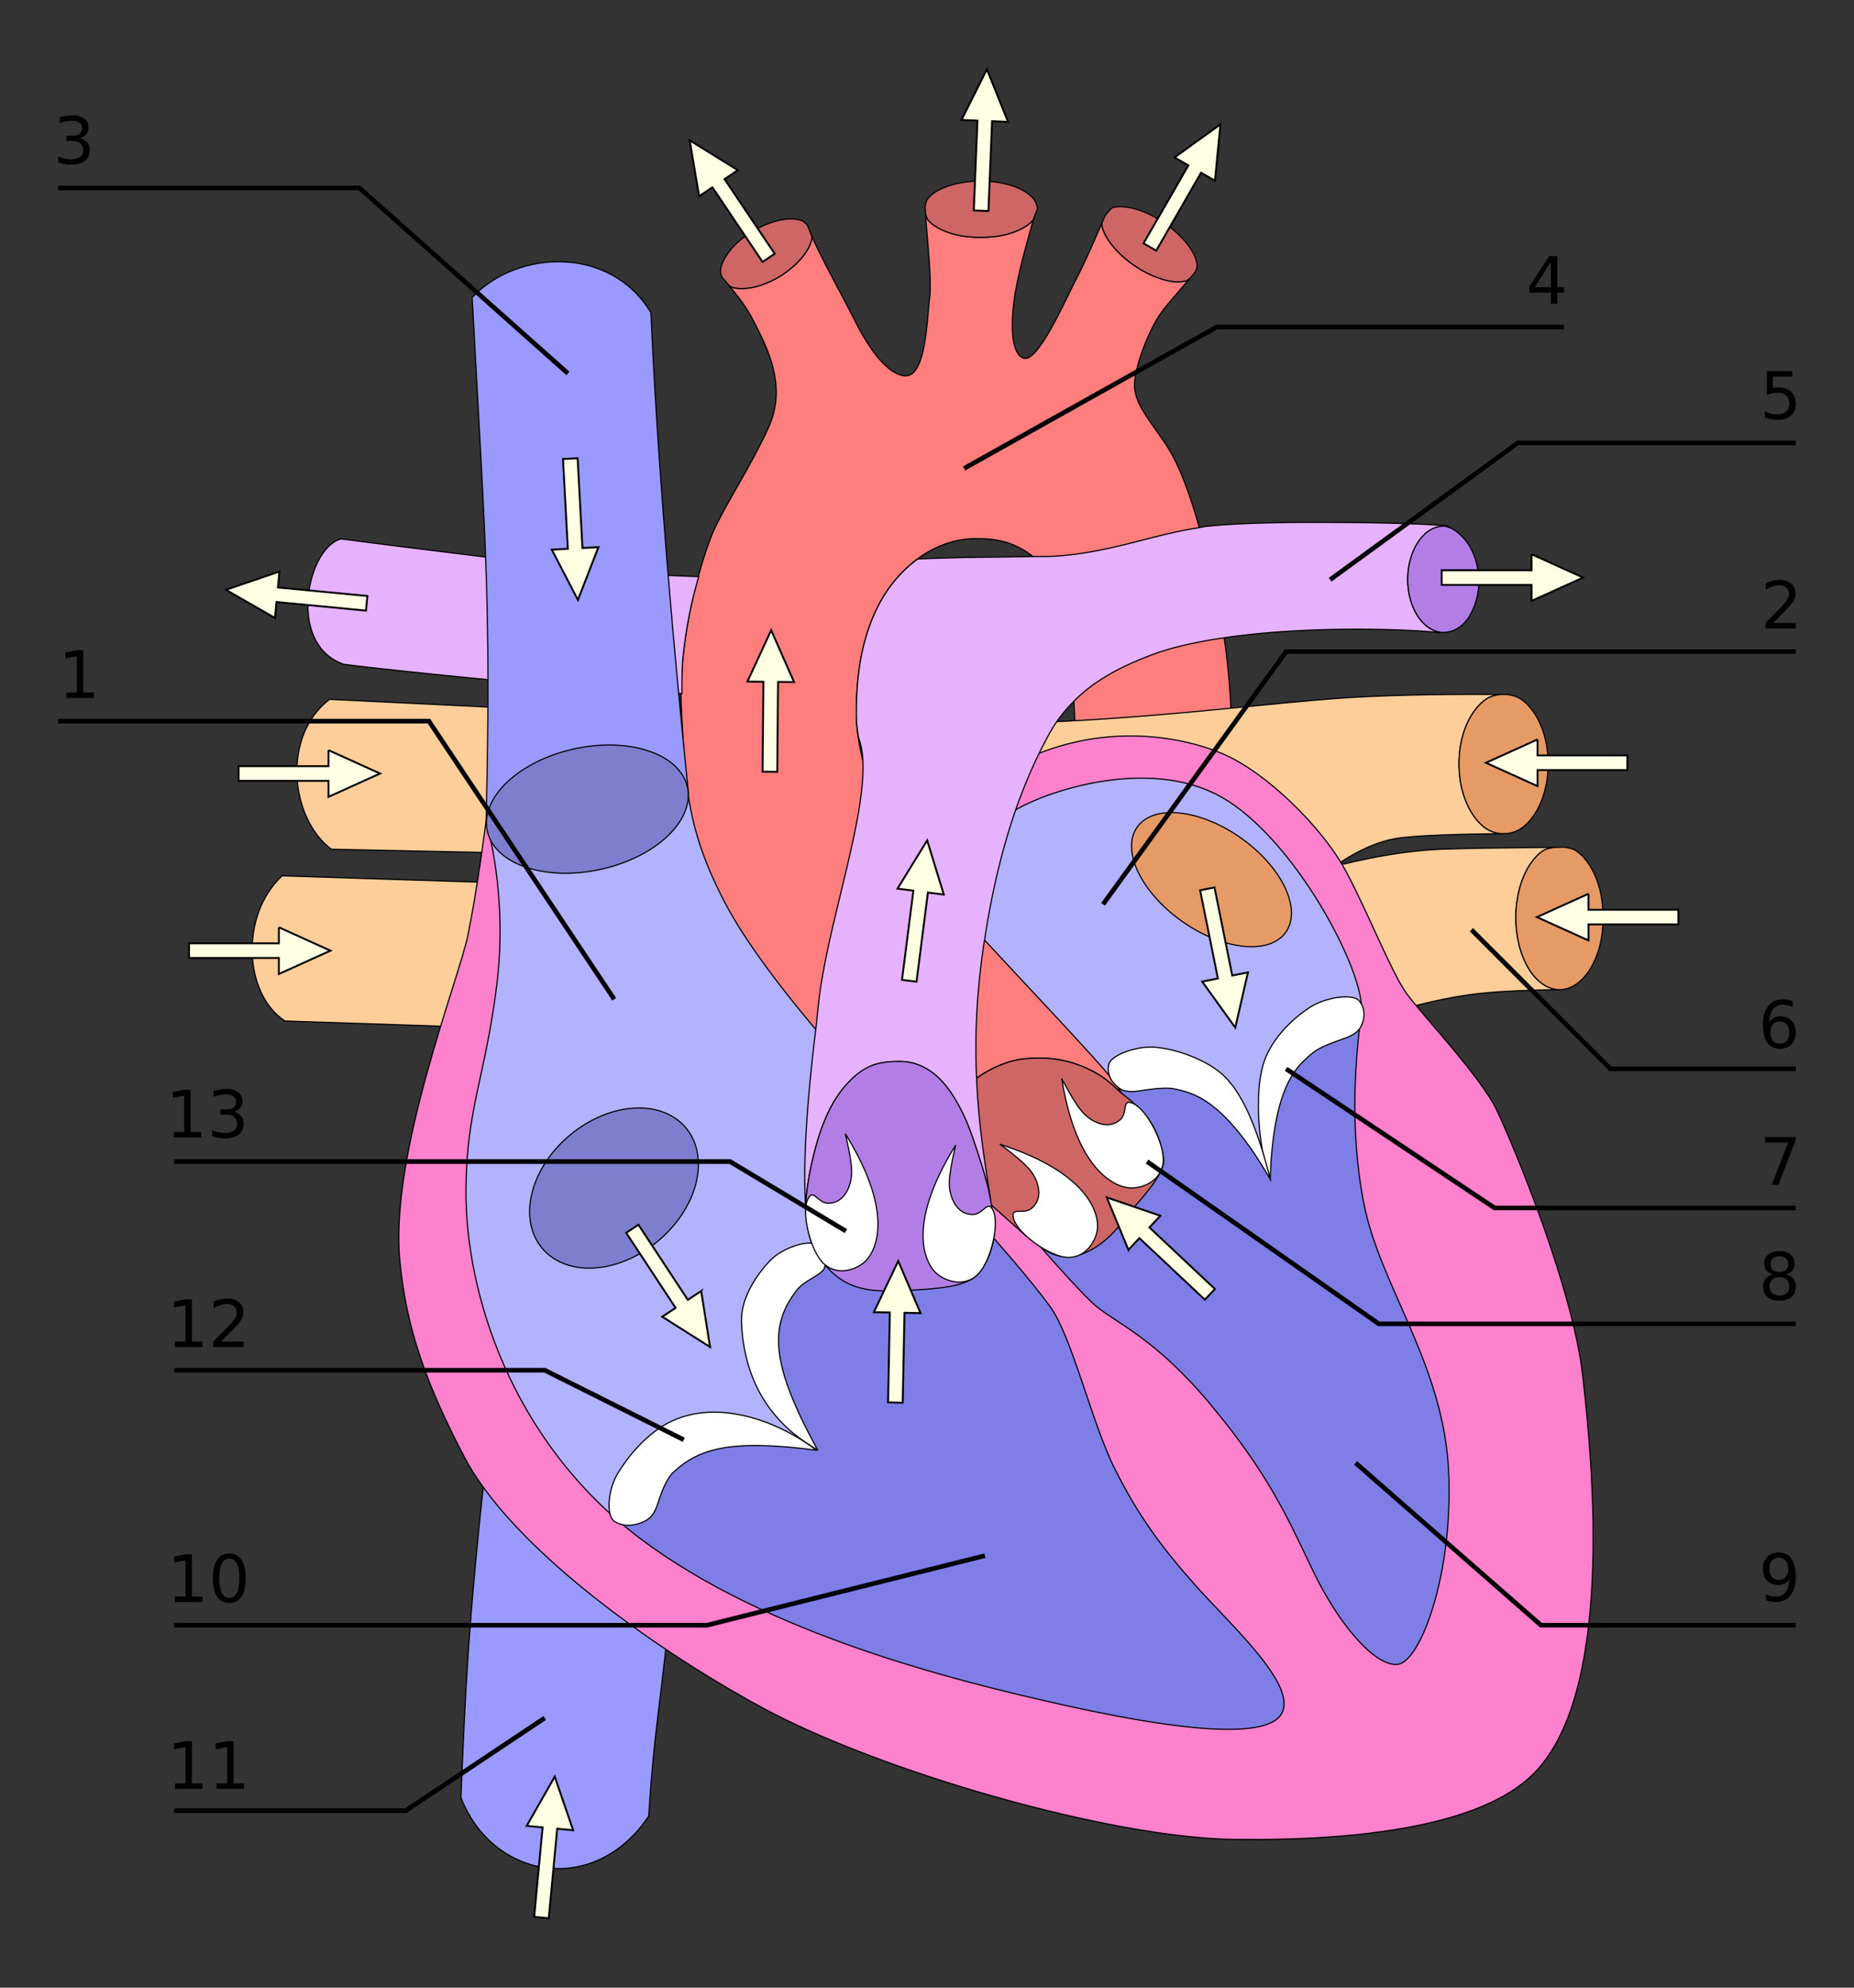 <svg height="531.496" width="496.063" xmlns="http://www.w3.org/2000/svg"><rect width="100%" height="100%" fill="#333333" stroke="none"/><path d="m136.86 388.9 46.181 44.659 57.346 23.344 93.377 16.747 66.481-13.195 7.612-62.421-20.807-91.348-19.284-48.211-18.27-31.972-121.8 42.121-90.84 120.27z" fill="#7e7ee6" fill-rule="evenodd" stroke="#000" stroke-width=".31"/><path d="m121.64 277.76-6.09 64.958 29.434 54.808 16.24 12.18 6.598-6.851 11.926-14.463 23.09-5.582 13.48 2.061-3.71-5.487-10.024-26.77 22.837-22.076 77.645-43.898 23.091 5.329 11.926 16.747 1.27-9.643 6.089-19.284 23.344-9.896-14.971-37.808-29.688-26.389-46.435 1.523-54.047-3.045-52.017 8.627-39.33 7.105-3.552 25.374-7.105 32.48z" fill="#b2b2fe" fill-rule="evenodd" stroke="#000" stroke-width=".31"/><path d="M129.78 393.08c-4.665 42.703-5.259 59.8-6.46 87.559 8.438 21.822 35.646 26.674 50.24 5.024 1.315-20.933 2.99-29.306 5.024-48.803z" fill="#9a9afe" fill-rule="evenodd" stroke="#000" stroke-width=".31"/><path d="M294.874 59.517c.007.183-.135.303-.11.492.15 1.11.617 2.285 1.367 3.554s1.8 2.603 3.062 3.881 2.745 2.526 4.428 3.663 3.373 2.04 5.03 2.734 3.298 1.198 4.756 1.421c1.458.223 2.742.165 3.827-.11.493-.124.758-.479 1.148-.71.6-.703.992-1.24 1.53-1.859.196-.608.483-1.18.383-1.913-.15-1.109-.616-2.339-1.366-3.608s-1.8-2.548-3.062-3.827-2.745-2.525-4.428-3.663-3.427-2.094-5.084-2.788c-1.658-.693-3.244-1.144-4.702-1.367-1.458-.222-2.742-.22-3.827.055-.312.079-.438.37-.71.492-.476.663-1.161 1.117-1.531 1.968-.168.387-.527 1.16-.71 1.586z" fill="#ce6666" fill-rule="evenodd" stroke="#000" stroke-width=".31"/><path d="M247.64 57.112c.313 5.658 1.74 17.679 1.093 22.524-.717 5.382-.897 21.905-6.997 20.829s-11.499-11.681-13.831-16.346c-2.333-4.665-8.438-15.595-10.77-21.157-.003.238.145.407.11.656-.159 1.078-.636 2.256-1.368 3.444-.731 1.187-1.734 2.398-2.952 3.553s-2.646 2.298-4.264 3.28a25.45 25.45 0 0 1-4.865 2.297c-1.588.547-3.092.828-4.483.929s-2.634-.025-3.663-.383c-.315-.11-.44-.393-.71-.546 2.39 2.873 4.705 5.881 6.231 8.801 4.127 7.895 9.507 18.124 4.483 29.248s-12.889 22.618-15.58 29.795c-2.692 7.177-8.785 26.747-7.709 46.304 1.077 19.557 1.238 31.2 11.645 51.116 9.37 17.931 34.303 46.881 53.903 65.165 2.399-4.15 5.409-9.517 7.982-13.12.897-1.256 2.079-2.497 3.444-3.663s2.944-2.275 4.593-3.226 3.392-1.74 5.138-2.35 3.48-1.004 5.14-1.149c2.063-.179 4.57-.3 7.325 0 2.756.3 5.763 1.017 8.802 2.351 1.52.667 3.078 1.485 4.592 2.515s2.972 2.256 4.428 3.718c.672.674 1.316 1.573 1.968 2.35-1.243-1.907-2.48-3.807-3.99-5.74-7.659-9.801-58.632-61.73-61.503-69.265s-6.49-18.824-6.67-26.898.392-25.51 10.77-37.503c8.074-9.33 16.866-10.605 20.993-10.605 4.127 0 12.207-.014 19.025 8.419s7.708 40.022 7.708 43.79 13.81 9.363 21.704 9.184 19.416-.557 19.954-9.348-1.472-28.333-4.702-40.893-6.798-27.554-12.738-36.464c-4.306-6.46-7.537-9.877-8.255-14.542s3.784-15.921 6.834-20.228c1.819-2.567 4.84-5.895 7.927-9.512-.39.231-.655.586-1.148.71-1.085.275-2.37.333-3.827.11-1.457-.223-3.099-.728-4.756-1.421s-3.346-1.596-5.03-2.734c-1.683-1.137-3.166-2.384-4.428-3.663s-2.31-2.612-3.061-3.881-1.217-2.445-1.367-3.554c-.026-.19.116-.31.11-.492-1.775 4.112-4.072 9.562-6.998 15.253-3.23 6.28-10.228 22.249-13.996 20.993s-3.458-11.106-2.022-18.642c1.37-7.196 3.373-13.725 4.646-18.533-.066.087-.036.188-.109.273-.769.902-1.905 1.724-3.28 2.406s-2.993 1.258-4.81 1.64-3.808.547-5.905.547-4.141-.166-5.959-.547-3.436-.958-4.81-1.64-2.512-1.504-3.281-2.406c-.466-.546-.515-1.146-.71-1.749z" fill="#fe7e7e" fill-rule="evenodd" stroke="#000" stroke-width=".31"/><path d="m135.11 189.28-46.942-2.284c-13.026 10.065-10.319 32.056.507 40.091l42.407.888-1.191-2.873 5.22-35.823zm-4.314 46.689-55.316-1.776c-11.418 10.657-10.15 31.718.762 38.823l45.928 1.522 8.627-38.569zm270.9-50.279c-11.096-.052-26.402-.013-40.236.82-21.06 1.269-53.059 5.819-88.837 6.834l.547 11.426 27.316-2.989 37.923 14.69 22.367 27.77 7.518 27.771s13.687-4.819 27.389-6.341c6.568-.73 14.773-.957 21.594-1.039-1.611 0-3.141-.554-4.538-1.53-1.396-.977-2.661-2.356-3.717-4.1s-1.924-3.817-2.515-6.124-.93-4.883-.93-7.544.339-5.183.93-7.49 1.458-4.377 2.515-6.123c1.056-1.745 2.32-3.178 3.717-4.155.926-.647 1.978-.75 3.007-.984-10.977.12-21.107.17-29.959.492-13.956.508-28.646 4.593-28.647 4.593 0 0 7.59-5.858 15.963-7.38 5.455-.992 18.539-1.247 28.811-1.367-1.5-.079-2.954-.494-4.264-1.367-1.427-.95-2.693-2.346-3.772-4.046s-1.966-3.712-2.57-5.959c-.604-2.246-.93-4.68-.93-7.27s.326-5.08.93-7.326c.604-2.246 1.49-4.26 2.57-5.96s2.345-3.094 3.772-4.045c1.24-.826 2.634-1.139 4.045-1.257z" fill="#fece9a" fill-rule="evenodd" stroke="#000" stroke-width=".31"/><path d="M276.25 202.16c19.288-8.294 38.533-5.711 50.566-.743 11.903 4.914 27.046 19.882 33.283 31.5 5.73 10.675 12.148 26.908 16.07 32.49 3.922 5.583 20.002 22.353 24.359 31.546 4.502 9.497 20.279 47.316 22.954 70.94 2.678 23.655 8.708 85.887-13.819 107.04-13.93 13.085-44.761 17.304-79.162 16.93-33.894-.375-95.49-18.402-126.37-35.137-31.077-16.842-67.529-43.644-79.818-66.988-9.907-18.821-15.709-34.385-17.366-53.032-2.537-28.81 15.665-74.194 18.236-86.591 2.571-12.397 4.855-30.486 4.855-30.486s5.986 19.104 2.866 43.898c-3.12 24.795-8.025 32.644-8.229 54.402-.253 27.34 11.868 67.174 46.47 93.352 34.113 25.81 84.816 38.207 112.41 44.406 27.59 6.198 55.002 10.174 59.345 2.562 4.344-7.612-13.352-23.468-22.807-34.063s-15.654-19.104-21.852-31.501-11.392-35.29-17.327-43.391c-5.69-7.767-15.375-18.596-15.375-18.596l-1.92-14.35s24.001 28.28 29.692 32.946c5.818 4.77 16.06 8.726 30.994 26.742 14.81 17.866 19.895 29.046 26.746 43.473 6.899 14.527 16.645 26.052 22.844 25.545s15.16-24.568 13.666-52.37c-1.493-27.812-18.283-49.127-22.554-70.441-4.28-21.365-2.03-41.388-.76-51.502 1.3-10.364-17.936-46.934-37.809-57.818-19.538-10.701-47.363-1.133-55.588 4.183l5.403-14.949z" fill="#fe81ce" fill-rule="evenodd" stroke="#000" stroke-width=".31"/><path d="M303.23 294.94c-.652-.777-3.199-2.564-3.871-3.239-1.457-1.462-2.915-2.688-4.428-3.717s-3.073-1.848-4.593-2.515c-3.039-1.335-6.045-2.051-8.801-2.351s-5.263-.18-7.326 0c-1.659.144-3.392.538-5.139 1.148s-3.49 1.4-5.139 2.35-3.226 2.06-4.592 3.226c-1.366 1.166-2.547 2.407-3.444 3.663-2.574 3.603-5.584 8.97-7.982 13.121 2.17 2.024 4.558 4.516 6.56 6.233 20.095 17.225 18.766 17.194 25.476 21.54 7.19 4.656 15.751-1.503 20.094-7.382 4.357-5.899 12.066-12.75 11.265-17.523-1.588-9.463-6.334-12.975-8.08-14.553z" fill="#ce6666" fill-rule="evenodd" stroke="#000" stroke-width=".31"/><path d="M346.636 139.689c-9.988.107-19.231.472-24.546 1.148-.443.056-.873.209-1.312.273-12.233 1.8-23.572 6.62-38.269 7.6-1.735.115-4.565.064-6.505.109-8.54.196-18.333.116-30.451.656a34.106 34.106 0 0 0-5.63 5.193c-1.298 1.5-2.437 3.062-3.445 4.702s-1.87 3.306-2.624 5.03c-1.51 3.447-2.572 7.007-3.28 10.441s-1.067 6.774-1.258 9.731-.209 5.58-.164 7.6c.035 1.56.286 3.279.547 5.029.614 1.668 1.012 3.565 1.148 5.74.952 15.282-8.569 41.77-11.48 62.487-.31 2.205-.714 6.686-1.094 9.786-1.722 14.058-3.679 33.942-2.679 47.726.001-.685-.003-1.394.055-2.078.464-5.436 1.636-10.797 3.007-15.526a52.18 52.18 0 0 1 2.241-6.287c.805-1.854 1.642-3.507 2.515-4.92 1.747-2.826 3.57-4.81 5.303-6.342.006-.005.048-.049.055-.054.028-.019.083-.042.109-.055.038-.014.126-.041.164-.055l.055-.054.109-.055c1.62-1.337 3.264-2.357 5.03-2.898 1.936-.592 3.985-.765 6.396-.765 1.205 0 2.637.116 4.21.601s3.331 1.33 5.083 2.734c1.753 1.403 3.502 3.37 5.249 6.123.101.16.224.45.328.656l.054.055c-.006.01.007.045 0 .054 1.619 2.662 3.204 5.849 4.647 10.06 1.554 4.535 3.082 9.137 4.21 13.667.248.998.428 1.967.601 2.952-1.177-8.245-3.128-18.617-3.717-32.255-.43-9.956-.241-21.397 1.968-36.246.05-.338.113-.594.164-.929 3.977-26.035 10.621-42.863 17.22-54.942 1.864-3.412 4.066-6.199 6.451-8.638 6.119-6.256 13.624-9.807 21.048-12.629 5.468-2.078 12.133-3.486 19.134-4.537 23.89-3.587 52.54-2.16 58.113-1.367-.517-.178-1.971-.66-2.842-1.203-1.154-.719-2.19-1.72-3.062-3.006-.873-1.286-1.59-2.838-2.077-4.538s-.766-3.56-.766-5.521c0-1.961.277-3.822.766-5.522.488-1.7 1.204-3.252 2.077-4.538.873-1.286 1.908-2.342 3.062-3.061s2.441-1.093 3.772-1.093c.573 0 1.11.188 1.64.382-.214-.167-.394-.379-.656-.492-5.075-.507-17.872-.897-31.161-.93-2.492-.005-5.011-.018-7.49 0-.671.006-1.357-.006-2.023 0zm-255.414 4.428c-9.01 2.385-14.592 28.225.765 33.512 15.733 2.03 63.964 6.678 79.161 7.6 3.095.187 7.25.18 11.317.218.01-3.215-.032-6.465.273-9.567.462-4.697 1.215-9.222 2.077-13.34.657-3.134 1.412-5.763 2.133-8.364-13.63-.375-28.486-1.73-42.478-3.444-24.867-3.045-39.58-4.839-53.03-6.615h-.108c-.036.009-.074-.01-.11 0z" fill="#e6b2fe" fill-rule="evenodd" stroke="#000" stroke-width=".31"/><path d="M150.88 70.014c-9.098-.407-18.414 3.02-24.546 9.512 3.341 63.14 5.198 80.385 3.717 140.23.565 1.6 4.008.047 5.74-2.35 1.733-2.398 4.015-4.629 6.725-6.56s5.867-3.52 9.348-4.702c3.482-1.182 6.952-1.797 10.278-1.914 3.326-.117 6.515.247 9.349 1.094s5.32 2.17 7.325 3.881c1.003.856 5.023 2.215 5.424 3.258-.233-2.741-7.581-71.085-10.07-128.83-5.308-8.924-14.191-13.206-23.289-13.613z" fill="#9a9afe" fill-rule="evenodd" stroke="#000" stroke-width=".31"/><path d="M216.041 60.228c-.474-.477-.922-1.008-1.64-1.257-1.03-.358-2.272-.484-3.663-.383s-2.95.436-4.537.984-3.193 1.314-4.811 2.296-3.101 2.07-4.32 3.226-2.165 2.366-2.897 3.553-1.209 2.366-1.366 3.444c-.108.733.137 1.341.328 1.969a121.08 121.08 0 0 1 1.804 2.132c.27.153.395.437.71.546 1.03.358 2.272.484 3.663.383s2.896-.382 4.483-.93 3.248-1.313 4.866-2.295c1.618-.983 3.046-2.125 4.264-3.28s2.22-2.367 2.952-3.554 1.209-2.366 1.367-3.444c.036-.249-.113-.418-.11-.656a98.337 98.337 0 0 1-1.093-2.734zm61.503-4.264c0-1.04-.379-2.05-1.148-2.952s-1.905-1.724-3.28-2.406-2.993-1.203-4.811-1.585-3.808-.601-5.904-.601-4.142.22-5.96.601-3.435.903-4.81 1.585-2.511 1.504-3.28 2.406c-.555.65-.654 1.404-.82 2.132.005.384.08 1.455.109 1.968.195.603.245 1.203.71 1.75.77.901 1.906 1.723 3.28 2.405s2.994 1.258 4.812 1.64 3.862.547 5.959.547 4.086-.166 5.904-.547 3.436-.958 4.81-1.64 2.512-1.504 3.28-2.406c.074-.085 1.115-2.821 1.149-2.897z" fill="#ce6666" fill-rule="evenodd" stroke="#000" stroke-width=".31"/><path d="M264.423 317.774c-1.128-4.53-2.655-9.132-4.21-13.667-1.554-4.536-3.283-8.071-5.03-10.825s-3.495-4.72-5.247-6.123-3.512-2.247-5.084-2.733-3.005-.601-4.21-.601c-2.41 0-4.46.172-6.396.765s-3.754 1.608-5.522 3.17c-1.733 1.532-3.556 3.516-5.303 6.342-.873 1.413-1.71 3.067-2.515 4.92a52.175 52.175 0 0 0-2.241 6.287c-1.37 4.729-2.543 10.09-3.007 15.526-.084.986-.019 1.965-.054 2.953.357 4.282 1.003 7.947 2.24 10.113 6.09 10.658 13.205 11.668 23.345 11.207 8.373-.38 15.482-.806 19.256-3.36 2.19-1.482 4.984-5.993 5.618-11.892.272-2.53-1.328-10.83-1.64-12.082zm123.88-176.526c-.659-.21-1.267-.547-1.968-.547-1.33 0-2.619.374-3.772 1.094s-2.19 1.775-3.062 3.061c-.872 1.286-1.59 2.838-2.077 4.538s-.766 3.56-.766 5.521c0 1.961.278 3.822.766 5.522.488 1.7 1.205 3.251 2.077 4.537.873 1.286 1.908 2.288 3.062 3.007 1.138.71 2.406 1.138 3.717 1.148.079.001.14-.053.219-.054 1.266-.034 2.451-.406 3.553-1.094 1.091-.68 2.055-1.651 2.898-2.843.22-.34.407-.722.601-1.093.433-.746.772-1.592 1.094-2.46.416-1.306.792-2.655.93-4.1.59-6.233-1.628-13.109-7.272-16.237z" fill="#b27ee6" fill-rule="evenodd" stroke="#000" stroke-width=".31"/><path d="M183.52 301.59a25.074 18.42-39.914 1 1-38.464 32.177 25.074 18.42-39.914 1 1 38.464-32.177z" fill="#7e7ece" stroke="#000" stroke-linecap="square" stroke-width=".31"/><path d="M344.04 249.26a24.346 13.645 35.229 1 1-39.775-28.088 24.346 13.645 35.229 1 1 39.775 28.088z" fill="#e69a66" stroke="#000" stroke-linecap="square" stroke-width=".31"/><path d="M415.747 226.586c-1.03.234-2.081.337-3.007.984-1.396.976-2.661 2.41-3.717 4.155-1.057 1.745-1.924 3.816-2.515 6.123s-.93 4.828-.93 7.49.339 5.237.93 7.544 1.458 4.377 2.515 6.123 2.32 3.124 3.717 4.1 2.927 1.53 4.538 1.53h.054c1.592-.01 3.102-.564 4.483-1.53 1.397-.976 2.662-2.355 3.718-4.1s1.924-3.816 2.515-6.123.874-4.883.874-7.544-.284-5.183-.874-7.49-1.459-4.378-2.515-6.123c-1.057-1.745-2.321-3.179-3.718-4.155-.976-.683-2.08-.818-3.17-1.039-.944.01-1.836.044-2.898.055zm-14.05-40.892c-1.411.118-2.806.432-4.045 1.257-1.427.951-2.693 2.347-3.773 4.046s-1.965 3.713-2.57 5.959c-.603 2.246-.928 4.734-.928 7.326s.325 5.024.929 7.27 1.49 4.26 2.57 5.96 2.345 3.094 3.772 4.045c1.31.873 2.764 1.289 4.264 1.367.373-.005.462.003.82 0 1.48-.088 2.914-.504 4.21-1.367 1.426-.95 2.692-2.346 3.771-4.046s1.966-3.712 2.57-5.958c.604-2.247.93-4.68.93-7.271s-.326-5.08-.93-7.326-1.49-4.26-2.57-5.96c-1.079-1.698-2.345-3.094-3.772-4.045-1.224-.815-2.598-1.13-3.99-1.257-.53-.003-.688.003-1.258 0z" fill="#e69a66" fill-rule="evenodd" stroke="#000" stroke-width=".31"/><path d="M339.88 314.78c.888-25.628 7.866-30.09 10.911-32.882 1.522-1.396 4.504-2.664 7.105-3.584s5.268-1.663 6.343-4.028c1.09-2.396.984-4.82-.634-6.725-1.563-1.84-8.472-1.024-12.719 1.555-4.051 2.46-9.615 7.463-12.148 13.417-4.021 9.451-1.269 28.187 1.142 32.247z" fill="#fff" fill-rule="evenodd" stroke="#000" stroke-width=".31"/><path d="M339.96 315.48c-12.814-22.212-21.239-23.194-25.238-24.229-2-.518-5.228-.238-7.956.17s-5.433 1.005-7.492-.579c-2.086-1.604-3.13-3.793-2.596-6.235.516-2.36 7-4.882 11.96-4.598 4.732.271 11.777 2.361 17.024 6.144 7.278 5.248 11.29 17.882 14.298 29.326zm-121.18 72.275c-7.489-13.739-11.086-23.354-10.386-31.362.478-5.473 3.173-9.32 4.841-11.469 1.987-2.558 6.49-3.947 7.31-5.745.653-1.435-.253-4.912-2.255-6.35-1.936-1.39-8.921.754-12.314 4.316-3.237 3.398-7.854 9.83-7.588 16.417.96 23.733 16.853 31.884 20.391 34.194z" fill="#fff" fill-rule="evenodd" stroke="#000" stroke-width=".31"/><path d="M218.44 387.77c-23.26-3.028-31.41-.331-38.12 5.747-1.657 1.5-3.026 4.604-3.905 7.28s-1.42 4.769-4.1 6.053c-2.716 1.301-5.554 1.414-7.9-.028-2.266-1.394-1.832-8.356.86-12.823 2.569-4.26 7.69-10.808 14.373-13.954 12.575-5.918 28.415-.15 38.792 7.724z" fill="#fff" fill-rule="evenodd" stroke="#000" stroke-width=".31"/><path d="M226.2 303.21c13.956 22.456 7.612 32.352 4.821 34.509s-7.12 3.164-10.404.38c-3.658-3.101-6.328-13.736-4.44-17.507 1.47-2.94 2.537 1.142 5.455 1.142 4.06 0 5.963-4.06 6.217-7.613s-1.776-11.165-1.65-10.91zm29.478 3.024c-13.956 22.456-7.612 32.352-4.821 34.509s7.12 3.164 10.404.38c3.658-3.101 6.328-13.736 4.44-17.507-1.47-2.94-2.537 1.142-5.455 1.142-4.06 0-5.963-4.06-6.217-7.613s1.776-11.165 1.65-10.91zm11.91-.264c25.152 8.15 26.692 19.803 25.952 23.252s-3.398 7.012-7.702 7.004c-4.796-.009-13.699-6.41-14.69-10.51-.773-3.195 2.675-.765 4.904-2.648 3.102-2.62 1.936-6.95-.163-9.827-2.098-2.878-8.56-7.383-8.3-7.27zm16.502-17.51c4.2 26.104 15.48 29.41 19.002 29.207 3.522-.203 7.45-2.284 8.101-6.538.726-4.741-4.236-14.52-8.135-16.127-3.039-1.253-1.166 2.526-3.368 4.44-3.064 2.664-7.164.849-9.686-1.666s-5.985-9.591-5.914-9.316z" fill="#fff" fill-rule="evenodd" stroke="#000" stroke-linejoin="round" stroke-width=".31"/><path d="M183.93 210.5a27.404 16.493-12.343 1 1-53.542 11.716A27.404 16.493-12.343 1 1 183.93 210.5z" fill="#7e7ece" stroke="#000" stroke-linecap="square" stroke-linejoin="round" stroke-width=".31"/><path d="M87.893 200.59v4.28H63.851v3.921h24.042v4.286l13.803-6.243-13.803-6.244zm-13.278 47.367v4.28H50.573v3.921h24.042v4.286l13.803-6.243-13.803-6.244zm336.77-50.238v4.28h24.042v3.921h-24.042v4.286l-13.803-6.243 13.803-6.244zm13.637 41.267v4.28h24.042v3.921h-24.042v4.286l-13.803-6.243 13.803-6.244zm-15.239-90.788v4.28h-24.042v3.921h24.042v4.286l13.803-6.243-13.803-6.244zm-335.01 4.62-.408 4.26 23.932 2.293-.374 3.904-23.932-2.293-.409 4.266-13.145-7.531zm66.145 335.41 4.26.401-2.25 23.936 3.904.367 2.251-23.936 4.267.402-4.923-14.328-7.51 13.158zm92.895-137.36 4.279.085-.479 24.037 3.921.078.479-24.037 4.284.086-5.967-13.925zm68.11-16.677 2.93-3.12 17.525 16.46 2.684-2.859-17.525-16.458 2.934-3.124-14.336-4.899 5.788 14.001zm31.981-74.184-4.195.847-4.758-23.566-3.844.777 4.758 23.566-4.2.848 8.851 12.294 3.388-14.766zm-146.29 85.208-3.575 2.353-13.218-20.082-3.276 2.156 13.218 20.082-3.58 2.357 12.804 8.097-2.373-14.962zm-27.497-198.91-4.274.23-1.29-24.007-3.917.21 1.292 24.008-4.28.23 6.976 13.448zm80.02 91.31 4.245.542-3.045 23.848 3.89.497 3.045-23.848 4.251.543-4.444-14.483zm-40.165-55.35 4.28.037-.212 24.04 3.922.035.211-24.04 4.286.037-6.122-13.858-6.365 13.748zm-12.911-129.79 3.551-2.39 13.419 19.948 3.254-2.189-13.42-19.947 3.557-2.393-12.885-7.968 2.524 14.938zm70.19-20.397 4.276.175-.98 24.022 3.917.16.982-24.022 4.282.175-5.675-14.047-6.802 13.537zm56.999 10.02 3.71 2.134-11.995 20.836 3.399 1.957 11.994-20.836 3.714 2.138 1.476-15.078-12.298 8.848z" fill="#ffffe3" stroke="#000" stroke-linecap="square" stroke-width=".507"/><path d="m164.35 267.21-49.59-74.384H15.581" fill="none" stroke="#000" stroke-width="1.24"/><path d="M17.752 185.17h2.819v-9.73l-3.067.616v-1.572l3.05-.615h1.725v11.301h2.82v1.452h-7.347z"/><path d="m295.14 241.8 48.97-67.566h136.37" fill="none" stroke="#000" stroke-width="1.24"/><path d="M474.464 166.578h6.022v1.453h-8.098v-1.453c.655-.677 1.546-1.586 2.674-2.724 1.133-1.145 1.845-1.882 2.135-2.213.552-.62.937-1.144 1.153-1.572.222-.432.333-.857.333-1.272 0-.678-.239-1.23-.717-1.657-.473-.427-1.09-.641-1.854-.641-.541 0-1.113.094-1.717.282-.598.188-1.239.472-1.922.854v-1.743c.695-.279 1.344-.49 1.948-.632s1.156-.213 1.657-.213c1.321 0 2.375.33 3.16.99s1.18 1.544 1.18 2.649c0 .523-.1 1.022-.3 1.494-.193.467-.55 1.02-1.067 1.658-.143.165-.596.643-1.359 1.435-.763.785-1.839 1.887-3.229 3.306"/><path d="m151.95 99.845-55.788-49.59H15.579" fill="none" stroke="#000" stroke-width="1.24"/><path d="M21.349 36.933c.826.176 1.469.544 1.93 1.102.467.558.7 1.247.7 2.067 0 1.258-.432 2.232-1.298 2.921s-2.095 1.034-3.69 1.034a8.874 8.874 0 0 1-1.657-.162 11.638 11.638 0 0 1-1.751-.47v-1.666c.478.28 1.002.49 1.571.632s1.165.214 1.786.214c1.082 0 1.905-.214 2.468-.64.57-.428.855-1.049.855-1.863 0-.752-.265-1.338-.795-1.76-.524-.427-1.256-.64-2.195-.64h-1.486v-1.418h1.554c.849 0 1.498-.168 1.948-.504.45-.342.675-.832.675-1.47 0-.654-.234-1.155-.7-1.503-.462-.353-1.126-.53-1.991-.53-.473 0-.98.052-1.52.155-.542.102-1.137.261-1.786.478v-1.538a16.785 16.785 0 0 1 1.837-.41 10.4 10.4 0 0 1 1.623-.136c1.31 0 2.346.299 3.109.896.763.593 1.144 1.396 1.144 2.41 0 .705-.202 1.303-.606 1.793-.404.484-.98.82-1.726 1.008"/><path d="m257.95 125.26 67.566-37.812h92.98" fill="none" stroke="#000" stroke-width="1.24"/><path d="m414.96 69.999-4.356 6.808h4.356zm-.453-1.503h2.17v8.311h1.82v1.435h-1.82v3.007h-1.717v-3.007h-5.757v-1.666l5.304-8.08"/><path d="m355.89 155.01 50.21-36.572h74.384" fill="none" stroke="#000" stroke-width="1.24"/><path d="M472.772 99.242h6.774v1.452h-5.194v3.126c.25-.085.501-.148.752-.188a4.2 4.2 0 0 1 .752-.068c1.423 0 2.55.39 3.382 1.17.832.78 1.247 1.837 1.247 3.17 0 1.372-.427 2.44-1.28 3.203-.855.757-2.06 1.136-3.614 1.136-.535 0-1.082-.046-1.64-.137a13.08 13.08 0 0 1-1.717-.41v-1.734a6.723 6.723 0 0 0 3.323.828c.985 0 1.765-.259 2.34-.777s.863-1.221.863-2.11c0-.888-.288-1.591-.863-2.11-.575-.518-1.355-.777-2.34-.777-.462 0-.923.051-1.384.154a7.286 7.286 0 0 0-1.401.478V99.24"/><path d="m393.7 248.61 37.192 37.192h49.59" fill="none" stroke="#000" stroke-width="1.24"/><path d="M476.232 273.13c-.774 0-1.39.265-1.845.794-.45.53-.675 1.256-.675 2.178 0 .917.225 1.643.675 2.179.456.53 1.07.794 1.845.794s1.387-.265 1.837-.794c.455-.536.683-1.262.683-2.179 0-.922-.228-1.648-.683-2.178-.45-.53-1.063-.794-1.837-.794m3.425-5.407v1.571a6.872 6.872 0 0 0-1.315-.47 5.445 5.445 0 0 0-1.307-.162c-1.14 0-2.01.385-2.614 1.153-.598.77-.94 1.93-1.025 3.486a3.398 3.398 0 0 1 1.264-1.136 3.529 3.529 0 0 1 1.674-.402c1.282 0 2.293.39 3.033 1.17.746.775 1.119 1.831 1.119 3.17 0 1.31-.387 2.36-1.162 3.152s-1.805 1.187-3.092 1.187c-1.475 0-2.603-.564-3.383-1.691-.78-1.134-1.17-2.774-1.17-4.92 0-2.016.478-3.622 1.435-4.818.957-1.202 2.24-1.803 3.853-1.803.432 0 .868.043 1.307.128.444.086.905.214 1.383.385"/><path d="m344.11 285.81 55.788 37.192h80.583" fill="none" stroke="#000" stroke-width="1.24"/><path d="M472.29 304.05h8.2v.735l-4.63 12.019h-1.802l4.357-11.301h-6.125v-1.453"/><path d="m306.92 310.6 61.987 43.391h111.58" fill="none" stroke="#000" stroke-width="1.24"/><path d="M476.111 341.49c-.82 0-1.466.219-1.939.658-.467.438-.7 1.042-.7 1.81s.233 1.373.7 1.812c.473.438 1.12.657 1.94.657s1.466-.219 1.938-.657c.473-.445.71-1.048.71-1.811 0-.77-.237-1.373-.71-1.811-.466-.439-1.113-.658-1.939-.658m-1.725-.735c-.74-.182-1.318-.526-1.734-1.033-.41-.507-.615-1.125-.615-1.854 0-1.02.362-1.825 1.085-2.417.729-.593 1.725-.889 2.99-.889 1.27 0 2.266.296 2.99.889s1.084 1.398 1.084 2.417c0 .729-.208 1.347-.624 1.854-.41.506-.982.851-1.717 1.033.832.194 1.478.573 1.94 1.136.466.564.7 1.253.7 2.067 0 1.236-.379 2.184-1.136 2.845-.752.66-1.831.99-3.238.99s-2.488-.33-3.246-.99c-.751-.66-1.127-1.609-1.127-2.845 0-.814.233-1.503.7-2.067.467-.564 1.116-.942 1.948-1.136m-.632-2.725c0 .66.205 1.176.615 1.546.416.37.996.556 1.742.556.74 0 1.319-.185 1.734-.556.422-.37.633-.885.633-1.546s-.211-1.176-.633-1.546c-.415-.37-.993-.555-1.734-.555-.745 0-1.326.185-1.742.555-.41.37-.615.886-.615 1.546"/><path d="m362.71 391.18 49.59 43.391h68.186" fill="none" stroke="#000" stroke-width="1.24"/><path d="M472.508 427.863v-1.571c.432.205.871.361 1.315.47s.88.162 1.307.162c1.14 0 2.008-.382 2.606-1.145.603-.769.948-1.933 1.033-3.493-.33.49-.749.865-1.255 1.127a3.608 3.608 0 0 1-1.683.393c-1.276 0-2.287-.384-3.033-1.153-.74-.775-1.11-1.831-1.11-3.17 0-1.31.387-2.36 1.162-3.151s1.805-1.188 3.092-1.188c1.475 0 2.6.567 3.374 1.7.78 1.128 1.17 2.768 1.17 4.92 0 2.01-.478 3.617-1.435 4.818-.95 1.196-2.232 1.794-3.844 1.794-.432 0-.871-.043-1.315-.128s-.906-.214-1.384-.385m3.434-5.407c.774 0 1.387-.265 1.836-.794.456-.53.684-1.256.684-2.178 0-.917-.228-1.64-.684-2.17-.45-.535-1.062-.803-1.836-.803s-1.39.268-1.845.803c-.45.53-.675 1.253-.675 2.17 0 .922.225 1.648.675 2.178.455.53 1.07.794 1.845.794"/><path d="m263.53 415.98-74.384 18.596H46.576" fill="none" stroke="#000" stroke-width="1.24"/><path d="M46.824 426.924h2.819v-9.73l-3.067.616v-1.572l3.05-.615h1.725v11.301h2.819v1.452h-7.346v-1.452m14.53-10.165c-.889 0-1.558.439-2.008 1.316-.444.871-.666 2.184-.666 3.938 0 1.748.222 3.06.666 3.937.45.872 1.12 1.307 2.008 1.307.894 0 1.563-.435 2.007-1.307.45-.877.675-2.19.675-3.937 0-1.754-.225-3.067-.675-3.938-.444-.877-1.113-1.316-2.007-1.316m0-1.367c1.43 0 2.52.567 3.271 1.7.758 1.128 1.136 2.768 1.136 4.92 0 2.147-.378 3.787-1.136 4.92-.751 1.128-1.842 1.692-3.271 1.692-1.43 0-2.523-.564-3.28-1.691-.752-1.134-1.128-2.774-1.128-4.92 0-2.153.376-3.793 1.128-4.92.757-1.134 1.85-1.7 3.28-1.7"/><path d="m145.76 459.37-37.192 24.795H46.581" fill="none" stroke="#000" stroke-width="1.24"/><path d="M46.824 476.87h2.819v-9.73l-3.067.616v-1.572l3.05-.615h1.725v11.301h2.82v1.452h-7.347zm11.139 0h2.819v-9.73l-3.067.616v-1.572l3.05-.615h1.725v11.301h2.82v1.452h-7.347z"/><path d="m182.95 384.99-37.192-18.596H46.579" fill="none" stroke="#000" stroke-width="1.24"/><path d="M46.824 358.739h2.819v-9.73l-3.067.616v-1.572l3.05-.615h1.725v11.301h2.819v1.452h-7.346v-1.452m12.326 0h6.022v1.452h-8.098v-1.452c.655-.678 1.546-1.586 2.674-2.725 1.133-1.144 1.845-1.882 2.135-2.212.553-.62.937-1.145 1.154-1.572.222-.433.333-.857.333-1.273 0-.677-.24-1.23-.718-1.657-.473-.427-1.09-.64-1.854-.64-.54 0-1.113.093-1.717.281-.597.188-1.238.473-1.921.855v-1.743c.694-.279 1.343-.49 1.947-.632s1.156-.214 1.657-.214c1.322 0 2.375.33 3.16.991s1.18 1.544 1.18 2.648c0 .524-.1 1.022-.3 1.495-.193.467-.549 1.02-1.067 1.657-.143.165-.595.644-1.358 1.435-.763.786-1.84 1.888-3.23 3.306"/><path d="m226.34 329.2-30.993-18.596H46.577" fill="none" stroke="#000" stroke-width="1.24"/><path d="M46.474 302.702h2.819v-9.73l-3.067.616v-1.572l3.05-.615H51v11.301h2.819v1.452h-7.346v-1.452m16.067-5.424c.826.176 1.47.544 1.93 1.102.468.558.701 1.247.701 2.067 0 1.258-.432 2.232-1.298 2.921s-2.096 1.034-3.69 1.034a8.874 8.874 0 0 1-1.657-.162 11.638 11.638 0 0 1-1.752-.47v-1.666c.479.279 1.003.49 1.572.632s1.165.214 1.785.214c1.082 0 1.905-.214 2.469-.641.57-.427.854-1.048.854-1.862 0-.752-.265-1.338-.794-1.76-.524-.427-1.256-.64-2.195-.64h-1.487v-1.419h1.555c.848 0 1.498-.167 1.948-.504.45-.341.674-.831.674-1.469 0-.655-.233-1.156-.7-1.503-.462-.353-1.125-.53-1.99-.53-.473 0-.98.052-1.521.154-.541.103-1.136.262-1.785.478v-1.537a16.785 16.785 0 0 1 1.836-.41 10.4 10.4 0 0 1 1.623-.137c1.31 0 2.346.3 3.11.897.762.592 1.144 1.395 1.144 2.409 0 .706-.202 1.304-.607 1.794-.404.484-.98.82-1.725 1.008"/></svg>